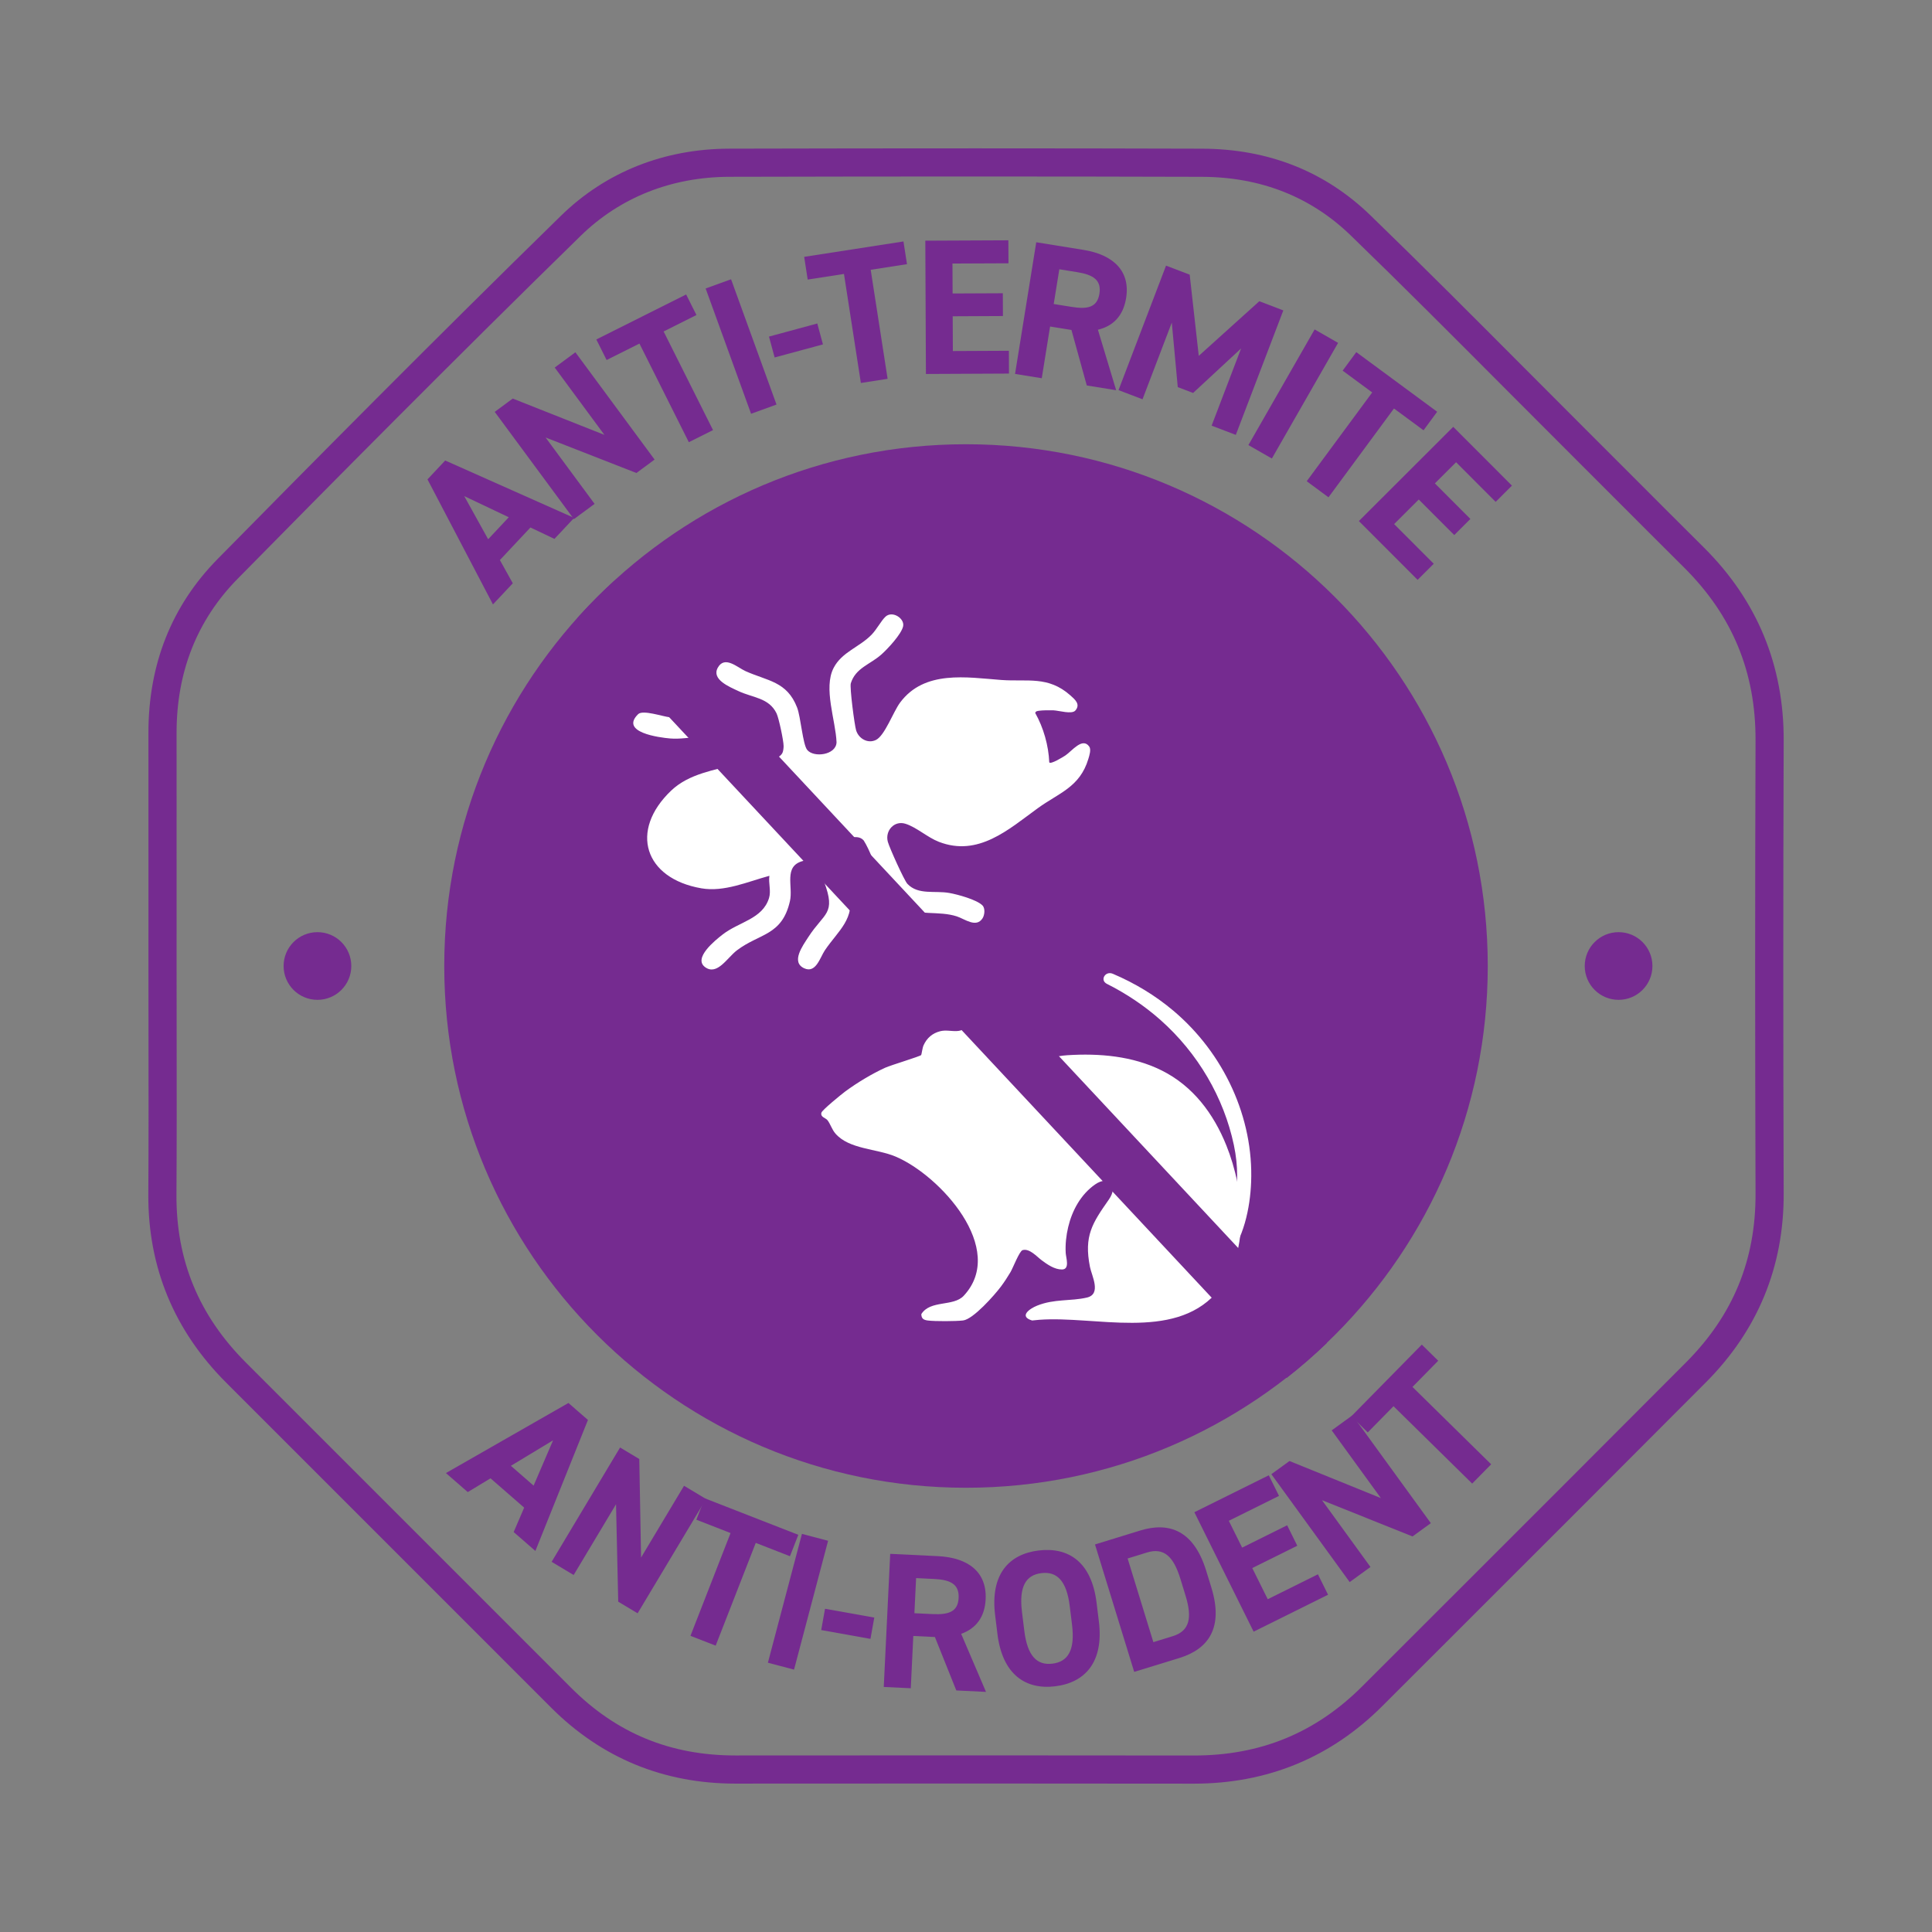 <svg xmlns="http://www.w3.org/2000/svg" xmlns:xlink="http://www.w3.org/1999/xlink" xmlns:inkscape="http://www.inkscape.org/namespaces/inkscape" version="1.1" width="180" height="180" viewBox="0 0 180 180">
<rect x="0" y="0" width="180" height="180" fill="#808080" stroke="none"/>
<g inkscape:groupmode="layer" inkscape:label="Layer 1">
<path transform="matrix(1,0,0,-1,0,180)" d="M32.73 90C32.73 88.257 31.318 86.847 29.577 86.847 27.835 86.847 26.423 88.257 26.423 90 26.423 91.742 27.835 93.153 29.577 93.153 31.318 93.153 32.73 91.742 32.73 90" fill="#752b90"/>
<path transform="matrix(1,0,0,-1,0,180)" d="M153.953 90C153.953 88.257 152.541 86.847 150.8 86.847 149.058 86.847 147.646 88.257 147.646 90 147.646 91.742 149.058 93.153 150.8 93.153 152.541 93.153 153.953 91.742 153.953 90" fill="#752b90"/>
<path transform="matrix(1,0,0,-1,0,180)" d="M138.611 90C138.611 63.153 116.847 41.389 89.999 41.389 63.153 41.389 41.39 63.153 41.39 90 41.39 116.847 63.153 138.611 89.999 138.611 116.847 138.611 138.611 116.847 138.611 90" fill="#752b90"/>
<path transform="matrix(1,0,0,-1,0,180)" d="M114.258 73.278C113.065 76.25 111.136 78.824 108.225 80.272 105.522 81.617 102.419 81.877 99.446 81.688 98.4 81.622 97.405 81.308 96.397 81.05 95.798 80.898 94.649 80.586 94.127 81.082 94.1 81.107 94.079 81.142 94.064 81.182 93.973 81.414 94.06 81.847 94.027 82.099 93.983 82.434 93.891 82.763 93.746 83.068 93.116 84.394 91.666 84.917 90.316 84.376 89.855 84.192 89.663 83.955 89.121 83.937 88.615 83.919 88.103 84.052 87.602 83.925 86.874 83.742 86.349 83.291 86.043 82.605 85.94 82.374 85.858 81.744 85.825 81.706 85.707 81.572 83.005 80.764 82.473 80.523 81.253 79.969 79.839 79.116 78.761 78.32 78.415 78.065 76.595 76.582 76.53 76.335 76.417 75.911 76.922 75.86 77.098 75.629 77.369 75.277 77.501 74.778 77.832 74.393 79.107 72.913 81.666 72.996 83.439 72.245 87.576 70.496 93.846 63.639 89.79 59.278 88.821 58.237 86.682 58.91 85.838 57.568 85.84 57.15 86.05 57.024 86.433 56.973 87.095 56.885 89.055 56.895 89.728 56.976 90.676 57.09 92.656 59.334 93.262 60.144 93.561 60.543 93.899 61.059 94.151 61.49 94.387 61.895 94.975 63.438 95.272 63.528 95.91 63.719 96.596 62.924 97.051 62.584 97.579 62.19 98.25 61.722 98.939 61.725 99.702 61.728 99.314 62.817 99.289 63.267 99.245 64.074 99.335 64.899 99.522 65.684 99.89 67.229 100.701 68.725 102.027 69.647 103.301 70.534 104.242 69.572 103.306 68.236 101.764 66.034 100.977 64.853 101.548 61.966 101.711 61.139 102.644 59.432 101.264 59.109 99.745 58.755 98.239 59.005 96.627 58.357 95.901 58.066 94.91 57.348 96.159 56.973 96.385 57.001 96.612 57.022 96.839 57.039 102.006 57.421 109.261 55.087 113.263 59.477 116.561 63.093 115.939 69.091 114.258 73.278" fill="#ffffff"/>
<path transform="matrix(1,0,0,-1,0,180)" d="M88.115 78.383C88.115 77.781 87.627 77.293 87.025 77.293 86.423 77.293 85.935 77.781 85.935 78.383 85.935 78.985 86.423 79.473 87.025 79.473 87.627 79.473 88.115 78.985 88.115 78.383" fill="#ffffff"/>
<path transform="matrix(1,0,0,-1,0,180)" d="M108.099 84.989C106.611 86.306 104.93 87.43 103.122 88.339 102.449 88.678 102.978 89.573 103.678 89.276 105.726 88.406 107.634 87.254 109.303 85.848 114.071 81.832 116.8 75.819 116.564 69.851 116.47 67.482 115.887 64.543 114.208 62.581 113.968 62.301 113.461 62.519 113.568 62.856 114.697 66.418 115.819 69.249 114.956 73.323 114.021 77.735 111.612 81.881 108.099 84.989" fill="#ffffff"/>
<path transform="matrix(1,0,0,-1,0,180)" d="M68.71 108.855C66.58 108.228 64.216 107.944 62.533 106.343 58.607 102.605 60.033 98.153 65.349 97.237 67.481 96.869 69.67 97.861 71.683 98.403 71.582 97.725 71.857 96.994 71.645 96.32 71.031 94.365 68.855 94.123 67.326 92.934 66.636 92.398 64.539 90.72 65.704 89.886 66.822 89.086 67.751 90.771 68.651 91.455 70.757 93.058 72.86 92.802 73.597 96.046 73.911 97.424 72.975 99.301 74.795 99.782 76.106 100.128 76.412 98.828 76.778 97.854 77.918 94.803 76.802 95.009 75.305 92.689 74.79 91.889 73.669 90.372 74.919 89.79 76.021 89.276 76.403 90.805 76.857 91.472 78.139 93.355 79.671 94.347 79.144 96.945 78.965 97.83 77.691 100.338 77.93 100.971 78.205 101.699 79.845 102.454 80.473 101.691 81.62 99.873 82.112 96.597 84.074 95.476 85.514 94.654 87.478 95.167 89.143 94.623 89.89 94.379 90.941 93.528 91.537 94.437 91.739 94.745 91.804 95.371 91.533 95.645 91.004 96.181 89.225 96.666 88.448 96.804 87.087 97.045 85.549 96.592 84.543 97.651 84.237 97.974 82.856 101.049 82.716 101.575 82.442 102.602 83.313 103.578 84.353 103.254 85.386 102.933 86.4 101.986 87.468 101.571 91.143 100.144 93.972 102.728 96.675 104.692 98.653 106.13 100.605 106.647 101.4 109.296 101.495 109.611 101.678 110.171 101.48 110.448 100.846 111.338 99.879 110.034 99.266 109.62 99.079 109.494 97.871 108.744 97.757 108.975 97.693 110.541 97.218 112.212 96.448 113.576 96.505 113.756 96.651 113.753 96.802 113.78 97.079 113.828 97.844 113.835 98.146 113.821 98.674 113.798 99.862 113.423 100.19 113.804 100.69 114.385 100.154 114.83 99.716 115.219 97.645 117.054 95.713 116.467 93.274 116.649 90.076 116.889 86.127 117.598 83.856 114.538 83.221 113.682 82.432 111.458 81.606 111.059 80.851 110.693 79.997 111.183 79.762 111.959 79.61 112.464 79.152 115.964 79.268 116.338 79.712 117.776 81.067 118.085 82.126 119.031 82.715 119.558 83.972 120.905 84.14 121.64 84.31 122.383 83.125 123.148 82.487 122.534 82.086 122.15 81.695 121.381 81.221 120.887 80.095 119.71 78.438 119.268 77.666 117.771 76.691 115.881 77.86 112.876 77.939 110.839 77.893 109.645 75.803 109.385 75.203 110.137 74.789 110.655 74.604 113.205 74.262 114.087 73.317 116.522 71.518 116.548 69.462 117.47 68.693 117.816 67.522 118.953 66.877 117.796 66.26 116.688 67.97 116.007 68.783 115.62 70.112 114.988 71.633 115.006 72.347 113.543 72.563 113.099 73.006 110.993 73.007 110.492 73.008 110.318 72.973 110.005 72.898 109.856 72.547 109.163 71.241 109.111 70.664 109.524 70.16 109.884 69.61 111.452 68.886 112.108 66.624 114.156 64.87 112.912 62.398 113.174 61.723 113.246 59.891 113.892 59.454 113.463 57.719 111.765 61.432 111.284 62.433 111.199 64.295 111.04 66.041 111.938 67.581 110.607 68.117 110.145 68.267 109.379 68.71 108.855" fill="#ffffff"/>
<path transform="matrix(1,0,0,-1,0,180)" d="M123.625 54.882C122.434 53.73 121.178 52.638 119.877 51.62L53.752 122.375C54.853 123.609 56.026 124.791 57.254 125.906Z" fill="#752b90"/>
<path transform="matrix(1,0,0,-1,0,180)" d="M45.928 123.688 39.827 135.338 41.477 137.097 53.491 131.748 51.656 129.793 49.419 130.855 46.573 127.822 47.776 125.657ZM45.48 129.76V129.76L47.401 131.809 43.252 133.779Z" fill="#752b90"/>
<path transform="matrix(1,0,0,-1,0,180)" d="M53.608 147.179 60.987 137.183 59.293 135.932 50.831 139.24 55.397 133.055 53.47 131.634 46.092 141.627 47.771 142.867 56.312 139.483 51.682 145.755Z" fill="#752b90"/>
<path transform="matrix(1,0,0,-1,0,180)" d="M63.927 152.565 64.886 150.65 61.828 149.118 66.431 139.929 64.177 138.8 59.575 147.99 56.517 146.458 55.558 148.373Z" fill="#752b90"/>
<path transform="matrix(1,0,0,-1,0,180)" d="M72.346 142.309 69.976 141.45 65.743 153.123 68.112 153.981Z" fill="#752b90"/>
<path transform="matrix(1,0,0,-1,0,180)" d="M71.644 148.641 76.145 149.861 76.672 147.913 72.171 146.696Z" fill="#752b90"/>
<path transform="matrix(1,0,0,-1,0,180)" d="M84.173 157.504 84.502 155.389 81.121 154.863 82.697 144.706 80.206 144.319 78.631 154.477 75.251 153.953 74.923 156.07Z" fill="#752b90"/>
<path transform="matrix(1,0,0,-1,0,180)" d="M93.947 157.612 93.959 155.47 88.739 155.447 88.752 152.657 93.431 152.678 93.44 150.556 88.761 150.533 88.775 147.294 93.995 147.319 94.004 145.195 86.266 145.158 86.21 157.577Z" fill="#752b90"/>
<path transform="matrix(1,0,0,-1,0,180)" d="M101.253 144.086 99.825 149.258 97.834 149.579 97.058 144.762 94.57 145.163 96.545 157.429 100.937 156.72C103.763 156.266 105.32 154.719 104.918 152.231 104.653 150.578 103.713 149.616 102.29 149.28L103.99 143.645ZM99.843 151.408V151.408C101.32 151.169 102.223 151.352 102.43 152.632 102.636 153.911 101.84 154.406 100.364 154.643L98.694 154.912 98.172 151.676Z" fill="#752b90"/>
<path transform="matrix(1,0,0,-1,0,180)" d="M111.686 146.846 117.328 151.935 119.564 151.08 115.137 139.482 112.884 140.343 115.63 147.536 111.158 143.388 109.73 143.934 109.173 149.944 106.446 142.8 104.21 143.653 108.637 155.251 110.84 154.411Z" fill="#752b90"/>
<path transform="matrix(1,0,0,-1,0,180)" d="M118.497 137.281 116.31 138.532 122.481 149.308 124.667 148.056Z" fill="#752b90"/>
<path transform="matrix(1,0,0,-1,0,180)" d="M133.898 141.637 132.627 139.911 129.873 141.942 123.772 133.668 121.744 135.165 127.845 143.437 125.091 145.468 126.363 147.193Z" fill="#752b90"/>
<path transform="matrix(1,0,0,-1,0,180)" d="M140.864 134.755 139.348 133.241 135.659 136.935 133.684 134.963 136.992 131.651 135.488 130.15 132.181 133.462 129.888 131.171 133.579 127.477 132.076 125.976 126.603 131.454 135.394 140.232Z" fill="#752b90"/>
<path transform="matrix(1,0,0,-1,0,180)" d="M41.545 42.758 52.96 49.288 54.778 47.705 49.88 35.502 47.858 37.262 48.836 39.537 45.7 42.268 43.581 40.986ZM47.597 43.433V43.433L49.715 41.588 51.529 45.809Z" fill="#752b90"/>
<path transform="matrix(1,0,0,-1,0,180)" d="M65.782 40.342 59.405 29.693 57.599 30.775 57.394 39.852 53.447 33.26 51.394 34.489 57.771 45.14 59.561 44.068 59.727 34.888 63.729 41.572Z" fill="#752b90"/>
<path transform="matrix(1,0,0,-1,0,180)" d="M74.377 37.005 73.599 35.01 70.412 36.253 66.677 26.679 64.329 27.593 68.065 37.169 64.878 38.412 65.657 40.408Z" fill="#752b90"/>
<path transform="matrix(1,0,0,-1,0,180)" d="M73.979 24.445 71.543 25.088 74.715 37.091 77.151 36.449Z" fill="#752b90"/>
<path transform="matrix(1,0,0,-1,0,180)" d="M76.866 30.114 81.455 29.294 81.099 27.309 76.511 28.131Z" fill="#752b90"/>
<path transform="matrix(1,0,0,-1,0,180)" d="M89.096 22.505 87.103 27.482 85.09 27.58 84.855 22.709 82.338 22.831 82.938 35.232 87.376 35.018C90.234 34.88 91.952 33.517 91.83 31.002 91.749 29.33 90.924 28.271 89.549 27.779L91.864 22.37ZM86.882 29.62V29.62C88.374 29.548 89.252 29.829 89.313 31.124 89.377 32.417 88.531 32.817 87.04 32.89L85.351 32.972 85.192 29.7Z" fill="#752b90"/>
<path transform="matrix(1,0,0,-1,0,180)" d="M98.317 22.893C95.547 22.552 93.393 23.993 92.93 27.761L92.714 29.514C92.246 33.319 93.991 35.202 96.76 35.544 99.547 35.886 101.698 34.482 102.165 30.675L102.381 28.926C102.845 25.155 101.103 23.236 98.317 22.893ZM95.431 28.07V28.07C95.721 25.712 96.61 24.824 98.057 25.002 99.505 25.18 100.17 26.259 99.88 28.618L99.664 30.369C99.374 32.726 98.467 33.614 97.019 33.435 95.573 33.256 94.925 32.179 95.215 29.821Z" fill="#752b90"/>
<path transform="matrix(1,0,0,-1,0,180)" d="M105.671 24.235 102.018 36.107 106.233 37.405C108.919 38.23 111.219 37.431 112.382 33.645L112.859 32.096C114.019 28.328 112.572 26.358 109.888 25.531ZM110.45 31.355V31.355L109.974 32.905C109.343 34.952 108.465 35.849 106.864 35.358L105.058 34.8 107.457 27.005 109.263 27.562C110.863 28.053 111.081 29.307 110.45 31.355" fill="#752b90"/>
<path transform="matrix(1,0,0,-1,0,180)" d="M118.211 42.551 119.163 40.632 114.486 38.312 115.727 35.811 119.92 37.893 120.865 35.988 116.67 33.908 118.112 31.005 122.788 33.326 123.732 31.423 116.798 27.982 111.276 39.11Z" fill="#752b90"/>
<path transform="matrix(1,0,0,-1,0,180)" d="M126.009 48.141 133.307 38.091 131.602 36.854 123.168 40.23 127.684 34.008 125.747 32.601 118.449 42.654 120.139 43.88 128.652 40.427 124.072 46.736Z" fill="#752b90"/>
<path transform="matrix(1,0,0,-1,0,180)" d="M132.467 54.725 133.995 53.222 131.597 50.782 138.928 43.575 137.16 41.778 129.83 48.986 127.431 46.545 125.903 48.049Z" fill="#752b90"/>
<path transform="matrix(1,0,0,-1,0,180)" d="M111.236 13.821H111.19C97.796 13.842 84.4 13.834 71.007 13.827L68.533 13.825H68.518C61.821 13.825 56.044 16.207 51.347 20.905L45.294 26.96C37.223 35.034 29.152 43.107 21.077 51.177 16.219 56.032 13.776 61.946 13.819 68.753 13.85 73.669 13.841 78.584 13.836 83.5L13.83 90H15.141 13.83L13.831 96.104C13.832 101.304 13.832 106.503 13.829 111.703 13.822 118.113 15.992 123.569 20.275 127.92 28.983 136.764 40.486 148.39 52.261 159.896 56.433 163.974 61.861 166.136 67.963 166.15 84.004 166.189 98.402 166.188 111.976 166.148 118.158 166.131 123.438 164.044 127.671 159.947 132.492 155.279 137.305 150.449 141.96 145.778 143.85 143.881 145.741 141.983 147.637 140.091 149.165 138.567 150.69 137.04 152.214 135.513 154.391 133.334 156.567 131.155 158.751 128.984 163.706 124.06 166.206 118.013 166.182 111.012 166.133 97.081 166.133 82.882 166.182 68.81 166.206 61.983 163.77 56.065 158.945 51.22 151.308 43.551 143.65 35.9 135.993 28.25L128.784 21.047C123.987 16.252 118.083 13.821 111.236 13.821ZM91.695 16.456V16.456C98.195 16.456 104.695 16.453 111.194 16.443H111.237C117.45 16.443 122.583 18.556 126.931 22.902L134.14 30.105C141.796 37.754 149.451 45.403 157.088 53.071 161.464 57.465 163.582 62.61 163.56 68.801 163.511 82.879 163.511 97.084 163.56 111.021 163.582 117.383 161.403 122.65 156.903 127.124 154.716 129.297 152.538 131.479 150.358 133.661 148.836 135.186 147.311 136.712 145.786 138.235 143.887 140.129 141.995 142.028 140.102 143.928 135.456 148.59 130.651 153.412 125.847 158.063 122.118 161.673 117.449 163.511 111.967 163.526 98.398 163.566 84.006 163.567 67.967 163.528 62.565 163.516 57.767 161.611 54.093 158.021 42.335 146.531 30.841 134.915 22.144 126.081 18.361 122.238 16.445 117.402 16.451 111.705 16.455 106.505 16.454 101.305 16.453 96.104L16.452 90 16.458 83.504C16.465 78.581 16.471 73.659 16.44 68.737 16.402 62.571 18.526 57.434 22.931 53.031 31.006 44.962 39.077 36.888 47.148 28.814L53.201 22.759C57.446 18.512 62.457 16.447 68.518 16.447H68.532L71.006 16.449C77.901 16.453 84.799 16.456 91.695 16.456" fill="#752b90"/>
</g>
</svg>
